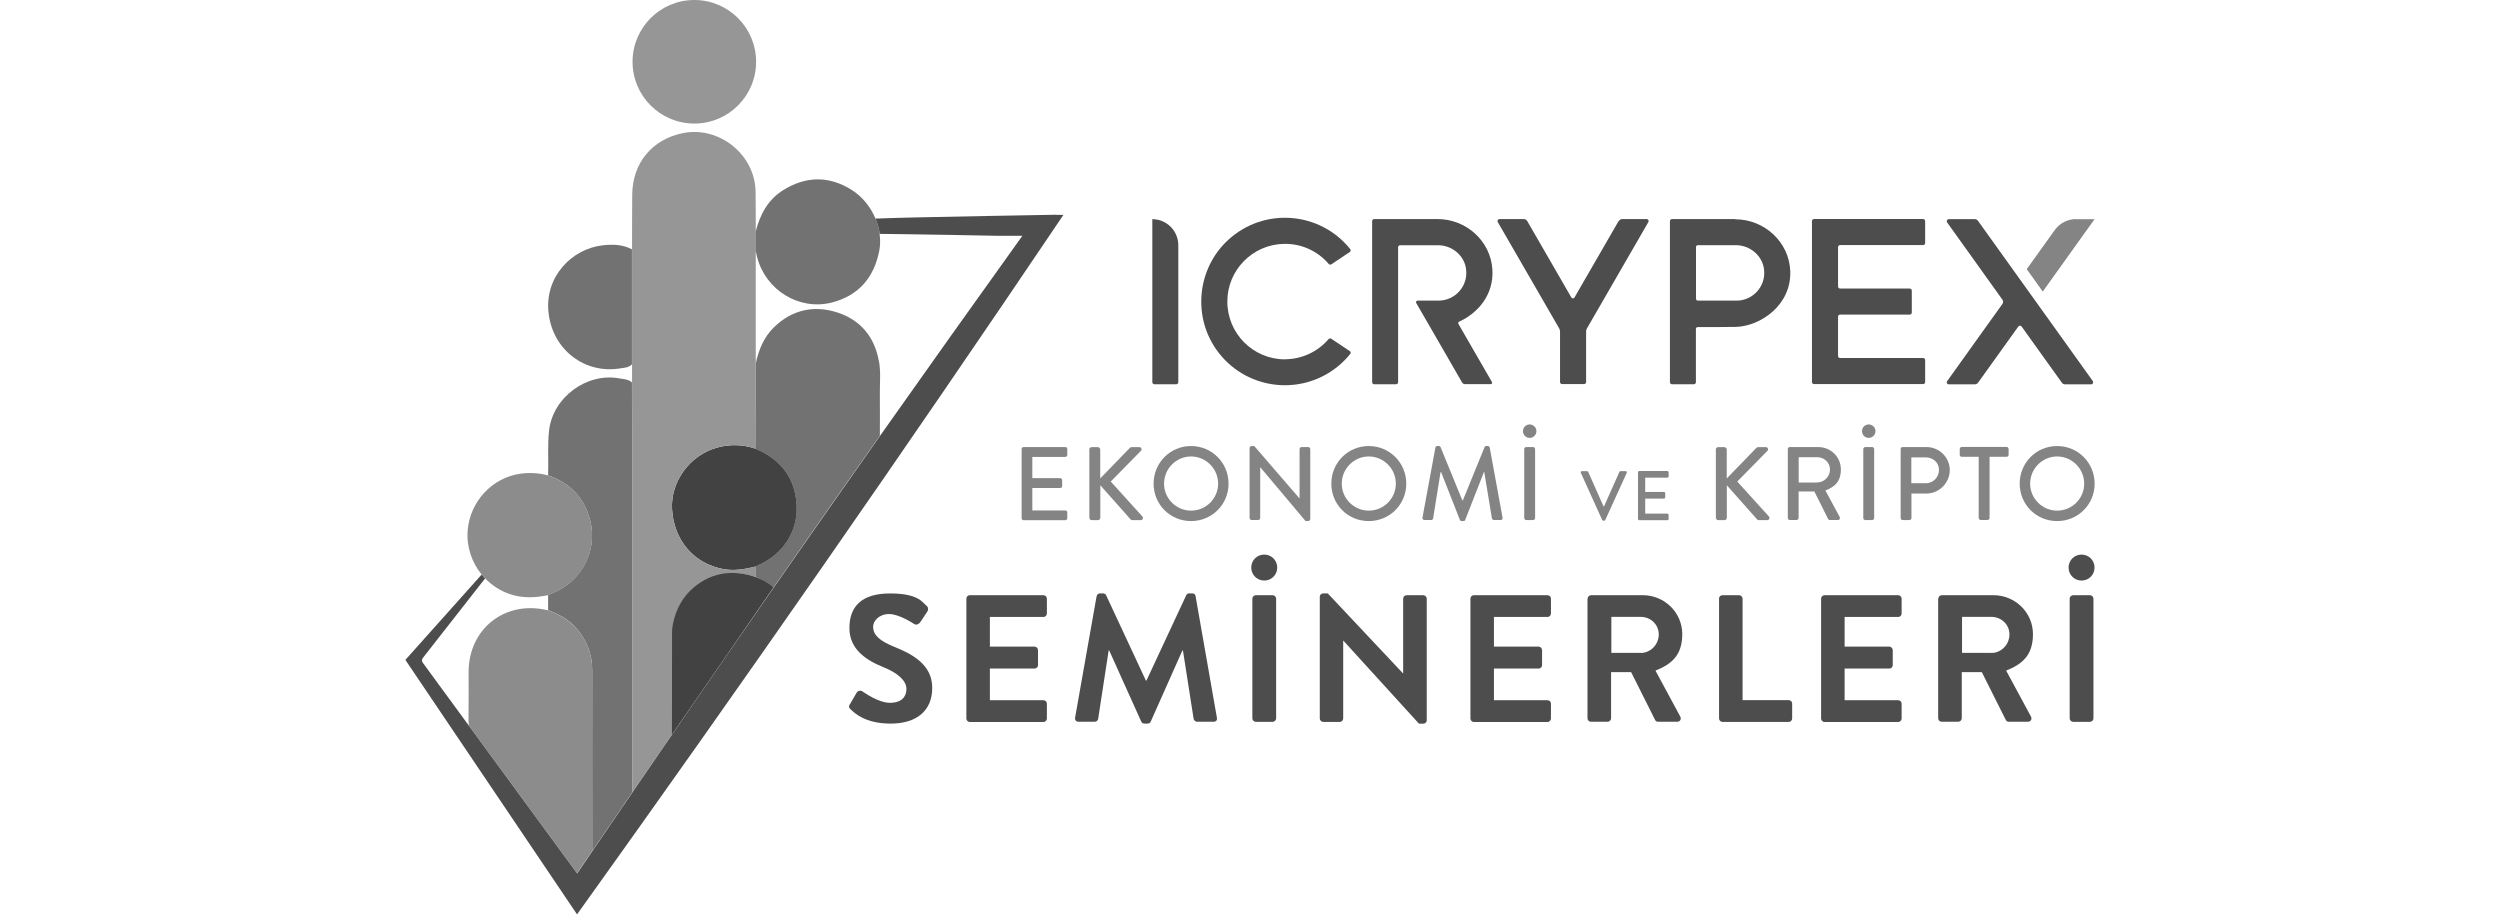 <svg xmlns="http://www.w3.org/2000/svg" id="Layer_1" data-name="Layer 1" viewBox="0 0 152 56"><g><path d="M51.683,42.809l.395-.684c.089-.156.273-.156.373-.078.056.033.946.684,1.658.684s1.002-.373,1.002-.846-.473-.946-1.397-1.319c-1.035-.417-2.07-1.079-2.07-2.376s.723-2.109,2.476-2.109,1.981.573,2.198.734c.111.067.145.25.067.362l-.417.629c-.089.134-.25.223-.384.134-.089-.056-.924-.606-1.53-.606s-.968.417-.968.768c0,.517.406.868,1.296,1.23,1.068.428,2.298,1.068,2.298,2.487s-.979,2.176-2.532,2.176-2.198-.651-2.42-.857c-.1-.1-.156-.156-.056-.328h.011Z" fill="#4d4d4d" stroke-width="0"></path><path d="M58.755,36.399c0-.111.089-.211.211-.211h4.474c.122,0,.211.1.211.211v.901c0,.111-.089.211-.211.211h-3.255v1.803h2.715c.111,0,.211.1.211.211v.913c0,.122-.1.211-.211.211h-2.715v1.925h3.255c.122,0,.211.1.211.211v.901c0,.111-.089.211-.211.211h-4.474c-.122,0-.211-.1-.211-.211,0,0,0-7.289,0-7.289Z" fill="#4d4d4d" stroke-width="0"></path><path d="M66.684,36.244c.011-.089.078-.167.2-.167h.178c.089,0,.156.045.189.111l2.42,5.191h.033l2.42-5.191c.033-.067.089-.111.189-.111h.178c.122,0,.189.078.2.167l1.296,7.389c.033.156-.056.25-.2.25h-1.002c-.1,0-.189-.089-.211-.167l-.651-4.168h-.033l-1.925,4.323c-.022.067-.089.122-.189.122h-.2c-.1,0-.156-.056-.189-.122l-1.947-4.323h-.033l-.64,4.168c-.011.078-.1.167-.2.167h-.99c-.145,0-.234-.1-.211-.25l1.308-7.389h.011Z" fill="#4d4d4d" stroke-width="0"></path><path d="M76.076,34.508c0-.44.351-.79.79-.79s.79.351.79.79-.351.79-.79.79-.79-.351-.79-.79ZM76.143,36.399c0-.111.1-.211.211-.211h1.024c.111,0,.211.1.211.211v7.278c0,.111-.1.211-.211.211h-1.024c-.111,0-.211-.1-.211-.211v-7.278Z" fill="#4d4d4d" stroke-width="0"></path><path d="M80.243,36.277c0-.111.1-.2.211-.2h.273l4.574,4.863h.011v-4.54c0-.111.089-.211.211-.211h1.013c.111,0,.211.1.211.211v7.4c0,.111-.1.2-.211.2h-.262l-4.596-5.047h-.011v4.729c0,.111-.089.211-.211.211h-1.002c-.111,0-.211-.1-.211-.211v-7.406Z" fill="#4d4d4d" stroke-width="0"></path><path d="M89.402,36.399c0-.111.089-.211.211-.211h4.474c.122,0,.211.1.211.211v.901c0,.111-.089.211-.211.211h-3.255v1.803h2.715c.111,0,.211.1.211.211v.913c0,.122-.1.211-.211.211h-2.715v1.925h3.255c.122,0,.211.1.211.211v.901c0,.111-.089.211-.211.211h-4.474c-.122,0-.211-.1-.211-.211,0,0,0-7.289,0-7.289Z" fill="#4d4d4d" stroke-width="0"></path><path d="M96.529,36.399c0-.111.089-.211.211-.211h3.144c1.319,0,2.398,1.057,2.398,2.365s-.673,1.836-1.63,2.22l1.508,2.793c.078.145,0,.317-.189.317h-1.157c-.1,0-.156-.056-.178-.1l-1.463-2.916h-1.219v2.804c0,.111-.1.211-.211.211h-1.013c-.122,0-.211-.1-.211-.211v-7.278l.011.006ZM99.762,39.699c.584,0,1.091-.506,1.091-1.124s-.506-1.068-1.091-1.068h-1.792v2.187h1.792v.006Z" fill="#4d4d4d" stroke-width="0"></path><path d="M104.514,36.399c0-.111.089-.211.211-.211h1.013c.111,0,.211.1.211.211v6.171h2.804c.122,0,.211.1.211.211v.901c0,.111-.089.211-.211.211h-4.023c-.122,0-.211-.1-.211-.211v-7.278l-.006-.006Z" fill="#4d4d4d" stroke-width="0"></path><path d="M110.723,36.399c0-.111.089-.211.211-.211h4.474c.122,0,.211.1.211.211v.901c0,.111-.089.211-.211.211h-3.255v1.803h2.715c.111,0,.211.1.211.211v.913c0,.122-.1.211-.211.211h-2.715v1.925h3.255c.122,0,.211.1.211.211v.901c0,.111-.089.211-.211.211h-4.474c-.122,0-.211-.1-.211-.211,0,0,0-7.289,0-7.289Z" fill="#4d4d4d" stroke-width="0"></path><path d="M117.851,36.399c0-.111.089-.211.211-.211h3.144c1.319,0,2.398,1.057,2.398,2.365s-.673,1.836-1.63,2.22l1.508,2.793c.078.145,0,.317-.189.317h-1.157c-.1,0-.156-.056-.178-.1l-1.463-2.916h-1.219v2.804c0,.111-.1.211-.211.211h-1.013c-.122,0-.211-.1-.211-.211v-7.278l.011.006ZM121.084,39.699c.584,0,1.091-.506,1.091-1.124s-.506-1.068-1.091-1.068h-1.792v2.187h1.792s-0.0.006-0.0.006Z" fill="#4d4d4d" stroke-width="0"></path><path d="M125.769,34.508c0-.44.351-.79.79-.79s.79.351.79.79-.351.79-.79.79-.79-.351-.79-.79ZM125.836,36.399c0-.111.1-.211.211-.211h1.024c.111,0,.211.1.211.211v7.278c0,.111-.1.211-.211.211h-1.024c-.111,0-.211-.1-.211-.211v-7.278Z" fill="#4d4d4d" stroke-width="0"></path></g><g><path d="M62.115,27.302c0-.061.05-.122.122-.122h2.532c.072,0,.122.056.122.122v.356c0,.061-.05.122-.122.122h-2.003v1.291h1.691c.061,0,.122.056.122.122v.356c0,.072-.056.122-.122.122h-1.691v1.363h2.003c.072,0,.122.056.122.122v.351c0,.061-.05.122-.122.122h-2.532c-.072,0-.122-.056-.122-.122,0,0,0-4.206 0-4.206Z" fill="#848484" stroke-width="0"></path><path d="M66.227,27.336c0-.083.061-.15.15-.15h.367c.083,0,.15.072.15.15v1.753l1.786-1.842c.028-.033.072-.061.122-.061h.473c.111,0,.178.134.089.228l-1.831,1.864,1.936,2.137c.05.061.017.211-.111.211h-.506c-.061,0-.1-.028-.111-.045l-1.842-2.075v1.97c0,.083-.072.15-.15.15h-.367c-.089,0-.15-.072-.15-.15v-4.129l-.006-.011Z" fill="#848484" stroke-width="0"></path><path d="M72.415,27.119c1.269,0,2.281,1.018,2.281,2.287s-1.013,2.276-2.281,2.276-2.276-1.007-2.276-2.276,1.007-2.287,2.276-2.287ZM72.415,31.047c.907,0,1.647-.734,1.647-1.641s-.74-1.653-1.647-1.653-1.641.751-1.641,1.653.74,1.641,1.641,1.641Z" fill="#848484" stroke-width="0"></path><path d="M75.981,27.23c0-.061.056-.111.122-.111h.156l2.749,3.183h.006v-2.999c0-.061.05-.122.122-.122h.406c.061,0,.122.056.122.122v4.262c0,.061-.056.111-.122.111h-.167l-2.749-3.266h-.006v3.083c0,.061-.05.122-.122.122h-.401c-.061,0-.122-.056-.122-.122v-4.262s.006,0,.006 0Z" fill="#848484" stroke-width="0"></path><path d="M83.22,27.119c1.269,0,2.281,1.018,2.281,2.287s-1.013,2.276-2.281,2.276-2.276-1.007-2.276-2.276,1.007-2.287,2.276-2.287ZM83.22,31.047c.907,0,1.647-.734,1.647-1.641s-.74-1.653-1.647-1.653-1.641.751-1.641,1.653.74,1.641,1.641,1.641Z" fill="#848484" stroke-width="0"></path><path d="M87.271,27.213c.011-.05.061-.095.111-.095h.1c.039,0,.095.033.106.072l1.324,3.238h.028l1.319-3.238c.011-.039.061-.072.106-.072h.1c.05,0,.1.045.111.095l.779,4.257c.017.089-.028.145-.111.145h-.412c-.056,0-.106-.045-.122-.089l-.467-2.832h-.017l-1.141,2.916c-.011.039-.05.072-.106.072h-.111c-.05,0-.095-.033-.106-.072l-1.146-2.916h-.028l-.456,2.832c-.006.045-.061.089-.111.089h-.412c-.089,0-.134-.056-.122-.145l.785-4.257h-0Z" fill="#848484" stroke-width="0"></path><path d="M92.596,26.212c0-.228.184-.406.406-.406s.412.178.412.406-.184.412-.412.412-.406-.184-.406-.412ZM92.673,27.302c0-.061.056-.122.122-.122h.417c.061,0,.122.056.122.122v4.195c0,.061-.056.122-.122.122h-.417c-.061,0-.122-.056-.122-.122v-4.195Z" fill="#848484" stroke-width="0"></path><path d="M96.118,28.754c-.028-.056.011-.111.072-.111h.3c.033,0,.061.028.072.045l.935,2.103h.028l.935-2.103c.011-.022.033-.045.072-.045h.3c.061,0,.1.056.072.111l-1.302,2.86c-.011.028-.039.045-.072.045h-.045c-.028,0-.061-.022-.072-.045l-1.296-2.86h-0.0 0Z" fill="#848484" stroke-width="0"></path><path d="M99.59,28.721c0-.045.033-.083.083-.083h1.697c.045,0,.083.039.083.083v.239c0,.045-.033.083-.083.083h-1.341v.868h1.135c.045,0,.083.039.083.083v.239c0,.045-.039.083-.083.083h-1.135v.913h1.341c.045,0,.083.039.083.083v.234c0,.045-.033.083-.083.083h-1.697c-.045,0-.083-.039-.083-.083v-2.827Z" fill="#848484" stroke-width="0"></path><path d="M104.319,27.336c0-.083.061-.15.15-.15h.367c.083,0,.15.072.15.15v1.753l1.786-1.842c.028-.033.072-.061.122-.061h.473c.111,0,.178.134.089.228l-1.831,1.864,1.936,2.137c.05.061.017.211-.111.211h-.506c-.061,0-.1-.028-.111-.045l-1.842-2.075v1.97c0,.083-.072.15-.15.15h-.367c-.089,0-.15-.072-.15-.15v-4.129s-.006-.011-.006-.011Z" fill="#848484" stroke-width="0"></path><path d="M108.698,27.302c0-.061.05-.122.122-.122h1.725c.762,0,1.38.601,1.38,1.358s-.384,1.063-.94,1.285l.868,1.608c.045.083,0,.184-.106.184h-.495c-.05,0-.089-.033-.1-.056l-.84-1.68h-.957v1.614c0,.061-.056.122-.122.122h-.412c-.072,0-.122-.056-.122-.122v-4.195.006h0ZM110.49,29.333c.412,0,.773-.351.773-.785s-.362-.751-.773-.751h-1.13v1.541h1.13v-.006Z" fill="#848484" stroke-width="0"></path><path d="M113.211,26.212c0-.228.184-.406.406-.406s.412.178.412.406-.184.412-.412.412-.406-.184-.406-.412ZM113.288,27.302c0-.061.056-.122.122-.122h.417c.061,0,.122.056.122.122v4.195c0,.061-.056.122-.122.122h-.417c-.061,0-.122-.056-.122-.122v-4.195Z" fill="#848484" stroke-width="0"></path><path d="M115.559,27.302c0-.061.05-.122.122-.122h1.447c.779,0,1.419.634,1.419,1.402s-.64,1.424-1.413,1.424h-.918v1.491c0,.061-.056.122-.122.122h-.412c-.072,0-.122-.056-.122-.122,0,0,0-4.195-0-4.195ZM117.083,29.383c.44,0,.807-.356.807-.812s-.367-.762-.807-.762h-.874v1.569h.874v.006Z" fill="#848484" stroke-width="0"></path><path d="M120.31,27.775h-1.035c-.072,0-.122-.056-.122-.122v-.356c0-.061.05-.122.122-.122h2.726c.072,0,.122.056.122.122v.356c0,.061-.05.122-.122.122h-1.035v3.717c0,.061-.056.122-.122.122h-.417c-.061,0-.122-.056-.122-.122v-3.717s.006,0,.006,0Z" fill="#848484" stroke-width="0"></path><path d="M125.073,27.119c1.269,0,2.281,1.018,2.281,2.287s-1.013,2.276-2.281,2.276-2.276-1.007-2.276-2.276,1.007-2.287,2.276-2.287ZM125.073,31.047c.907,0,1.647-.734,1.647-1.641s-.74-1.653-1.647-1.653-1.641.751-1.641,1.653.74,1.641,1.641,1.641Z" fill="#848484" stroke-width="0"></path></g><g><path id="x_02" data-name="x 02" d="M126.225,13.32c-.517,0-.996.25-1.296.668l-1.703,2.376.974,1.363,3.149-4.401h-1.13s.006-.006.006-.006Z" fill="#848484" stroke-width="0"></path><path id="x_01" data-name="x 01" d="M127.238,23.162l-6.977-9.737c-.045-.067-.122-.1-.2-.1h-1.575c-.067,0-.122.056-.122.128,0,.028.011.05.022.072l3.366,4.702c.05.072.05.172,0,.245l-3.366,4.702c-.039.056-.028.134.028.172.022.017.045.022.072.022h1.58c.078,0,.156-.039.2-.1l2.448-3.416c.05-.067.15-.067.2,0l2.448,3.416c.045.067.122.1.2.1h1.58c.067,0,.122-.056.122-.128,0-.028-.011-.05-.022-.072l-.006-.006h0Z" fill="#4d4d4d" stroke-width="0"></path><path id="e" d="M117.05,21.894c0-.067-.056-.128-.122-.128h-5.058c-.067,0-.117-.056-.117-.122v-2.393c0-.067.056-.122.122-.122h4.24c.067,0,.122-.056.122-.122v-1.341c0-.067-.061-.122-.128-.122h-4.234c-.067,0-.122-.061-.122-.128v-2.393c0-.067.056-.122.122-.122h5.052c.067,0,.122-.056.122-.122v-1.335c0-.067-.056-.128-.122-.128h-6.638c-.067,0-.122.061-.122.128v9.787c0,.067.056.122.122.122h6.638c.067,0,.122-.056.122-.122v-1.335s0-0.0 0-0Z" fill="#4d4d4d" stroke-width="0"></path><path id="p" d="M105.504,13.32h-3.85c-.067,0-.122.061-.122.128v9.787h0c0,.072.056.128.122.128h1.335c.067,0,.122-.056.122-.122v-3.244c0-.061.05-.111.111-.111.812,0,1.925,0,2.354-.011,1.458-.056,3.35-1.319,3.272-3.394-.067-1.769-1.575-3.149-3.35-3.149,0,0,.006-.011.006-.011ZM105.582,18.277h-2.354c-.061,0-.111-.05-.111-.111v-3.149c0-.061.05-.111.111-.111h2.304c.868,0,1.63.634,1.725,1.497.111,1.013-.684,1.875-1.675,1.875Z" fill="#4d4d4d" stroke-width="0"></path><path id="y" d="M98.41,13.442l-2.682,4.646c-.045.072-.15.072-.189,0l-2.682-4.646c-.045-.078-.128-.122-.211-.122h-1.474c-.095,0-.156.1-.106.184l3.734,6.465c.033.056.05.122.05.184v3.077c0,.067.056.122.122.122h1.341c.067,0,.122-.056.122-.122v-3.077c0-.067.017-.128.05-.184l3.734-6.465c.05-.083-.011-.184-.106-.184h-1.474c-.089,0-.167.045-.211.122,0,0-.017,0-.017 0Z" fill="#4d4d4d" stroke-width="0"></path><path id="r" d="M89.129,16.313c.15.924-.462,1.742-1.302,1.925-.117.028-.239.039-.362.039h-1.274c-.078,0-.122.083-.083.15l.84,1.452,1.947,3.377c.039.061.106.1.178.1h1.569c.061,0,.1-.067.072-.122l-2.042-3.539c-.028-.05-.006-.117.045-.139,1.124-.512,2.125-1.625,2.02-3.188-.117-1.73-1.602-3.049-3.333-3.049h-3.856c-.067,0-.122.061-.122.128v9.787h0c0,.072.056.128.122.128h1.335c.067,0,.122-.056.122-.122v-8.207c0-.067.056-.122.122-.122h2.298c.835,0,1.575.584,1.708,1.408,0,0-.006-.006-.006-.006Z" fill="#4d4d4d" stroke-width="0"></path><path id="c" d="M78.123,21.849c-1.942-.006-3.505-1.58-3.5-3.522,0-1.908,1.536-3.466,3.444-3.5,1.046-.022,2.048.428,2.721,1.224.045.045.111.056.161.017l1.118-.746c.056-.039.072-.111.033-.167,0,0,0-.006-.006-.011-1.836-2.287-5.241-2.571-7.434-.545-1.847,1.708-2.159,4.568-.723,6.632,1.703,2.448,5.091,2.904,7.378,1.068.289-.234.551-.495.779-.779.045-.056.033-.128-.022-.172,0,0-.006,0-.011-.006l-1.118-.746c-.05-.033-.122-.028-.161.017-.668.779-1.641,1.23-2.665,1.23" fill="#4d4d4d" stroke-width="0"></path><path id="i" d="M70.061,23.235v-9.91c.874,0,1.58.712,1.58,1.586v8.329c0,.067-.056.122-.122.122h-1.335c-.067,0-.122-.056-.122-.122" fill="#4d4d4d" stroke-width="0"></path></g><g><path d="M45.928,34.45h0Z" fill="none" stroke-width="0"></path><path d="M45.928,27.256c-.006,0-.011.011-.017.011.006,0,.011,0,.017.006v-.022.006Z" fill="none" stroke-width="0"></path><path d="M28.496,40.866c0-2.615,2.181-4.351,4.729-3.772.033.006.067.006.106.011v-.918h0c-.785.167-1.564.2-2.342-.067-.579-.2-1.091-.529-1.497-.957-1.246,1.597-2.498,3.194-3.745,4.785-.1.128-.139.211-.022.367.935,1.274,1.87,2.548,2.799,3.823-.022-.095-.033-.195-.033-.3.017-.99.006-1.981.006-2.971l-0.0 0Z" fill="none" stroke-width="0"></path><path d="M38.428,47.965v-21.845c0-.957,0-1.908-.006-2.866-.211-.2-.49-.195-.746-.245-1.986-.378-4.051,1.135-4.29,3.144-.106.918-.028,1.836-.061,2.754,1.369.473,2.248,1.408,2.576,2.821.389,1.647-.428,3.377-1.947,4.162-.206.106-.423.195-.629.289v.918c.634.245,1.23.551,1.691,1.074.651.734.99,1.575.99,2.571-.011,3.594,0,7.194,0,10.789v.211c.785-1.152,1.569-2.298,2.354-3.45.022-.033.05-.072.072-.106v-.228s-.006.006-.006.006Z" fill="#727272" stroke-width="0"></path><path d="M36.007,51.532c0-3.594-.011-7.194,0-10.789,0-.996-.339-1.836-.99-2.571-.462-.517-1.057-.823-1.691-1.074-.033,0-.072,0-.106-.011-2.548-.579-4.724,1.157-4.729,3.772,0,.99.006,1.981-.006,2.971,0,.106.011.206.033.3,2.148,2.932,4.295,5.87,6.449,8.802.033.045.072.089.122.156.278-.412.562-.823.84-1.235.028-.039.056-.078.078-.117v-.211s0,.006 0.0.006Z" fill="#8c8c8c" stroke-width="0"></path><path d="M45.928,35.068l.077.03c.389.172.696.359,1.041.599,2.137-3.071,4.284-6.143,6.449-9.203v-.011c0-.807.011-1.608,0-2.415-.011-.712.072-1.424-.056-2.131l-.006.011c-.262-1.474-1.124-2.498-2.521-2.949-1.413-.456-2.743-.178-3.845.89-.634.612-.946,1.397-1.124,2.242,0,.15-.011.3-.011.451,0,1.558-.006,3.116-.011,4.674v.022c1.558.651,2.437,1.803,2.509,3.494.067,1.541-.846,2.927-2.259,3.555-.083.039-.167.083-.25.122l.006.618Z" fill="#727272" stroke-width="0"></path><path d="M38.422,15.159c-.556-.295-1.152-.312-1.764-.245-1.875.2-3.561,1.903-3.305,4.117.256,2.248,2.209,3.722,4.357,3.366.245-.039.517-.039.712-.245h0v-6.994s0,0,0-0Z" fill="#727272" stroke-width="0"></path><path d="M48.438,30.772c-.072-1.691-.957-2.849-2.509-3.494-.006,0-.011,0-.017-.006-.768-.256-1.541-.273-2.32-.056-1.658.467-2.821,2.064-2.732,3.734.106,1.908,1.341,3.338,3.144,3.656.662.117,1.291,0,1.925-.156h0c.083-.039.161-.083.25-.122,1.413-.629,2.326-2.014,2.259-3.555,0,0,0,0,0,0Z" fill="#424242" stroke-width="0"></path><circle cx="42.215" cy="3.756" r="3.756" fill="#969696" stroke-width="0"></circle><path d="M45.95,15.087v-1.007h0c0-.818,0-1.63-.011-2.448-.045-2.248-2.226-3.984-4.423-3.539-1.875.384-3.06,1.819-3.077,3.739-.011,1.107-.006,2.215-.011,3.322v6.994h0v1.107c0,.957.006,1.908.006,2.866v22.073c.818-1.196,1.641-2.393,2.459-3.589,0-1.981-.011-3.962,0-5.942.017-2.198,1.742-3.85,3.939-3.795.378.011.734.111,1.096.2v-.618h0c-.634.15-1.263.273-1.925.156-1.803-.317-3.038-1.747-3.144-3.656-.089-1.669,1.074-3.266,2.732-3.734.773-.217,1.552-.2,2.32.056.006,0,.011-.011.017-.011,0-1.558,0-3.116.011-4.674,0-.15.006-.3.011-.451h0s0-7.05,0-7.05Z" fill="#969696" stroke-width="0"></path><path d="M35.907,31.729c-.334-1.419-1.207-2.348-2.576-2.821-.556-.156-1.13-.184-1.697-.106-1.719.245-3.055,1.691-3.199,3.439-.083.99.245,1.947.846,2.687.067.083.134.161.211.234.406.423.918.757,1.497.957.779.267,1.558.228,2.342.067.211-.095.423-.184.629-.289,1.519-.785,2.337-2.515,1.947-4.162v-.006ZM35.484,34.255c.15-.289.262-.606.339-.946-.078.345-.189.662-.339.946Z" fill="#8c8c8c" stroke-width="0"></path><path d="M53.49,14.214c-.045-.317-.134-.629-.262-.929-.295-.707-.807-1.341-1.458-1.747-1.374-.857-2.776-.835-4.151.022-.935.584-1.408,1.486-1.675,2.521h0v1.202c.011.045.033.089.039.134.017.072.033.145.05.217.517,1.998,2.543,3.266,4.54,2.76,1.63-.417,2.571-1.519,2.888-3.155.061-.328.067-.673.017-1.018,0,0,.011-.006.011-.006Z" fill="#727272" stroke-width="0"></path><path d="M64.212,13.056c-2.738.05-5.47.095-8.207.156-.924.022-1.853.039-2.776.078.128.3.217.618.262.929.456,0,.913.011,1.369.017,1.92.022,3.834.067,5.753.1.49.006.985,0,1.547,0-2.904,4.051-5.792,8.107-8.658,12.169-2.159,3.066-4.307,6.132-6.449,9.203-.017.022-.033.05-.05.072-2.014,2.893-4.017,5.792-6.015,8.697-.028.045-.061.083-.089.128-.823,1.196-1.641,2.393-2.459,3.589-.022.033-.05.072-.072.106-.785,1.146-1.569,2.298-2.354,3.45-.028.039-.056.078-.078.117-.278.412-.562.823-.84,1.235-.05-.061-.089-.106-.122-.156-2.148-2.938-4.295-5.87-6.449-8.802-.935-1.274-1.864-2.548-2.799-3.823-.117-.156-.078-.239.022-.367,1.252-1.591,2.498-3.188,3.745-4.785-.072-.078-.145-.156-.211-.234-1.541,1.725-3.088,3.45-4.635,5.186,3.483,5.163,6.95,10.305,10.438,15.474,10.071-14.06,19.914-28.204,29.573-42.532h-.445v-.006l0-0Z" fill="#4d4d4d" stroke-width="0"></path><path d="M47.043,35.696c-.34-.263-.716-.491-1.171-.638-1.423-.459-2.79-.226-3.899.85-.638.616-1.003,1.485-1.102,2.305-.018.15-.011.303-.011.454l-.005,5.994s6.188-8.965,6.188-8.965Z" fill="#424242" stroke-width="0"></path></g></svg>